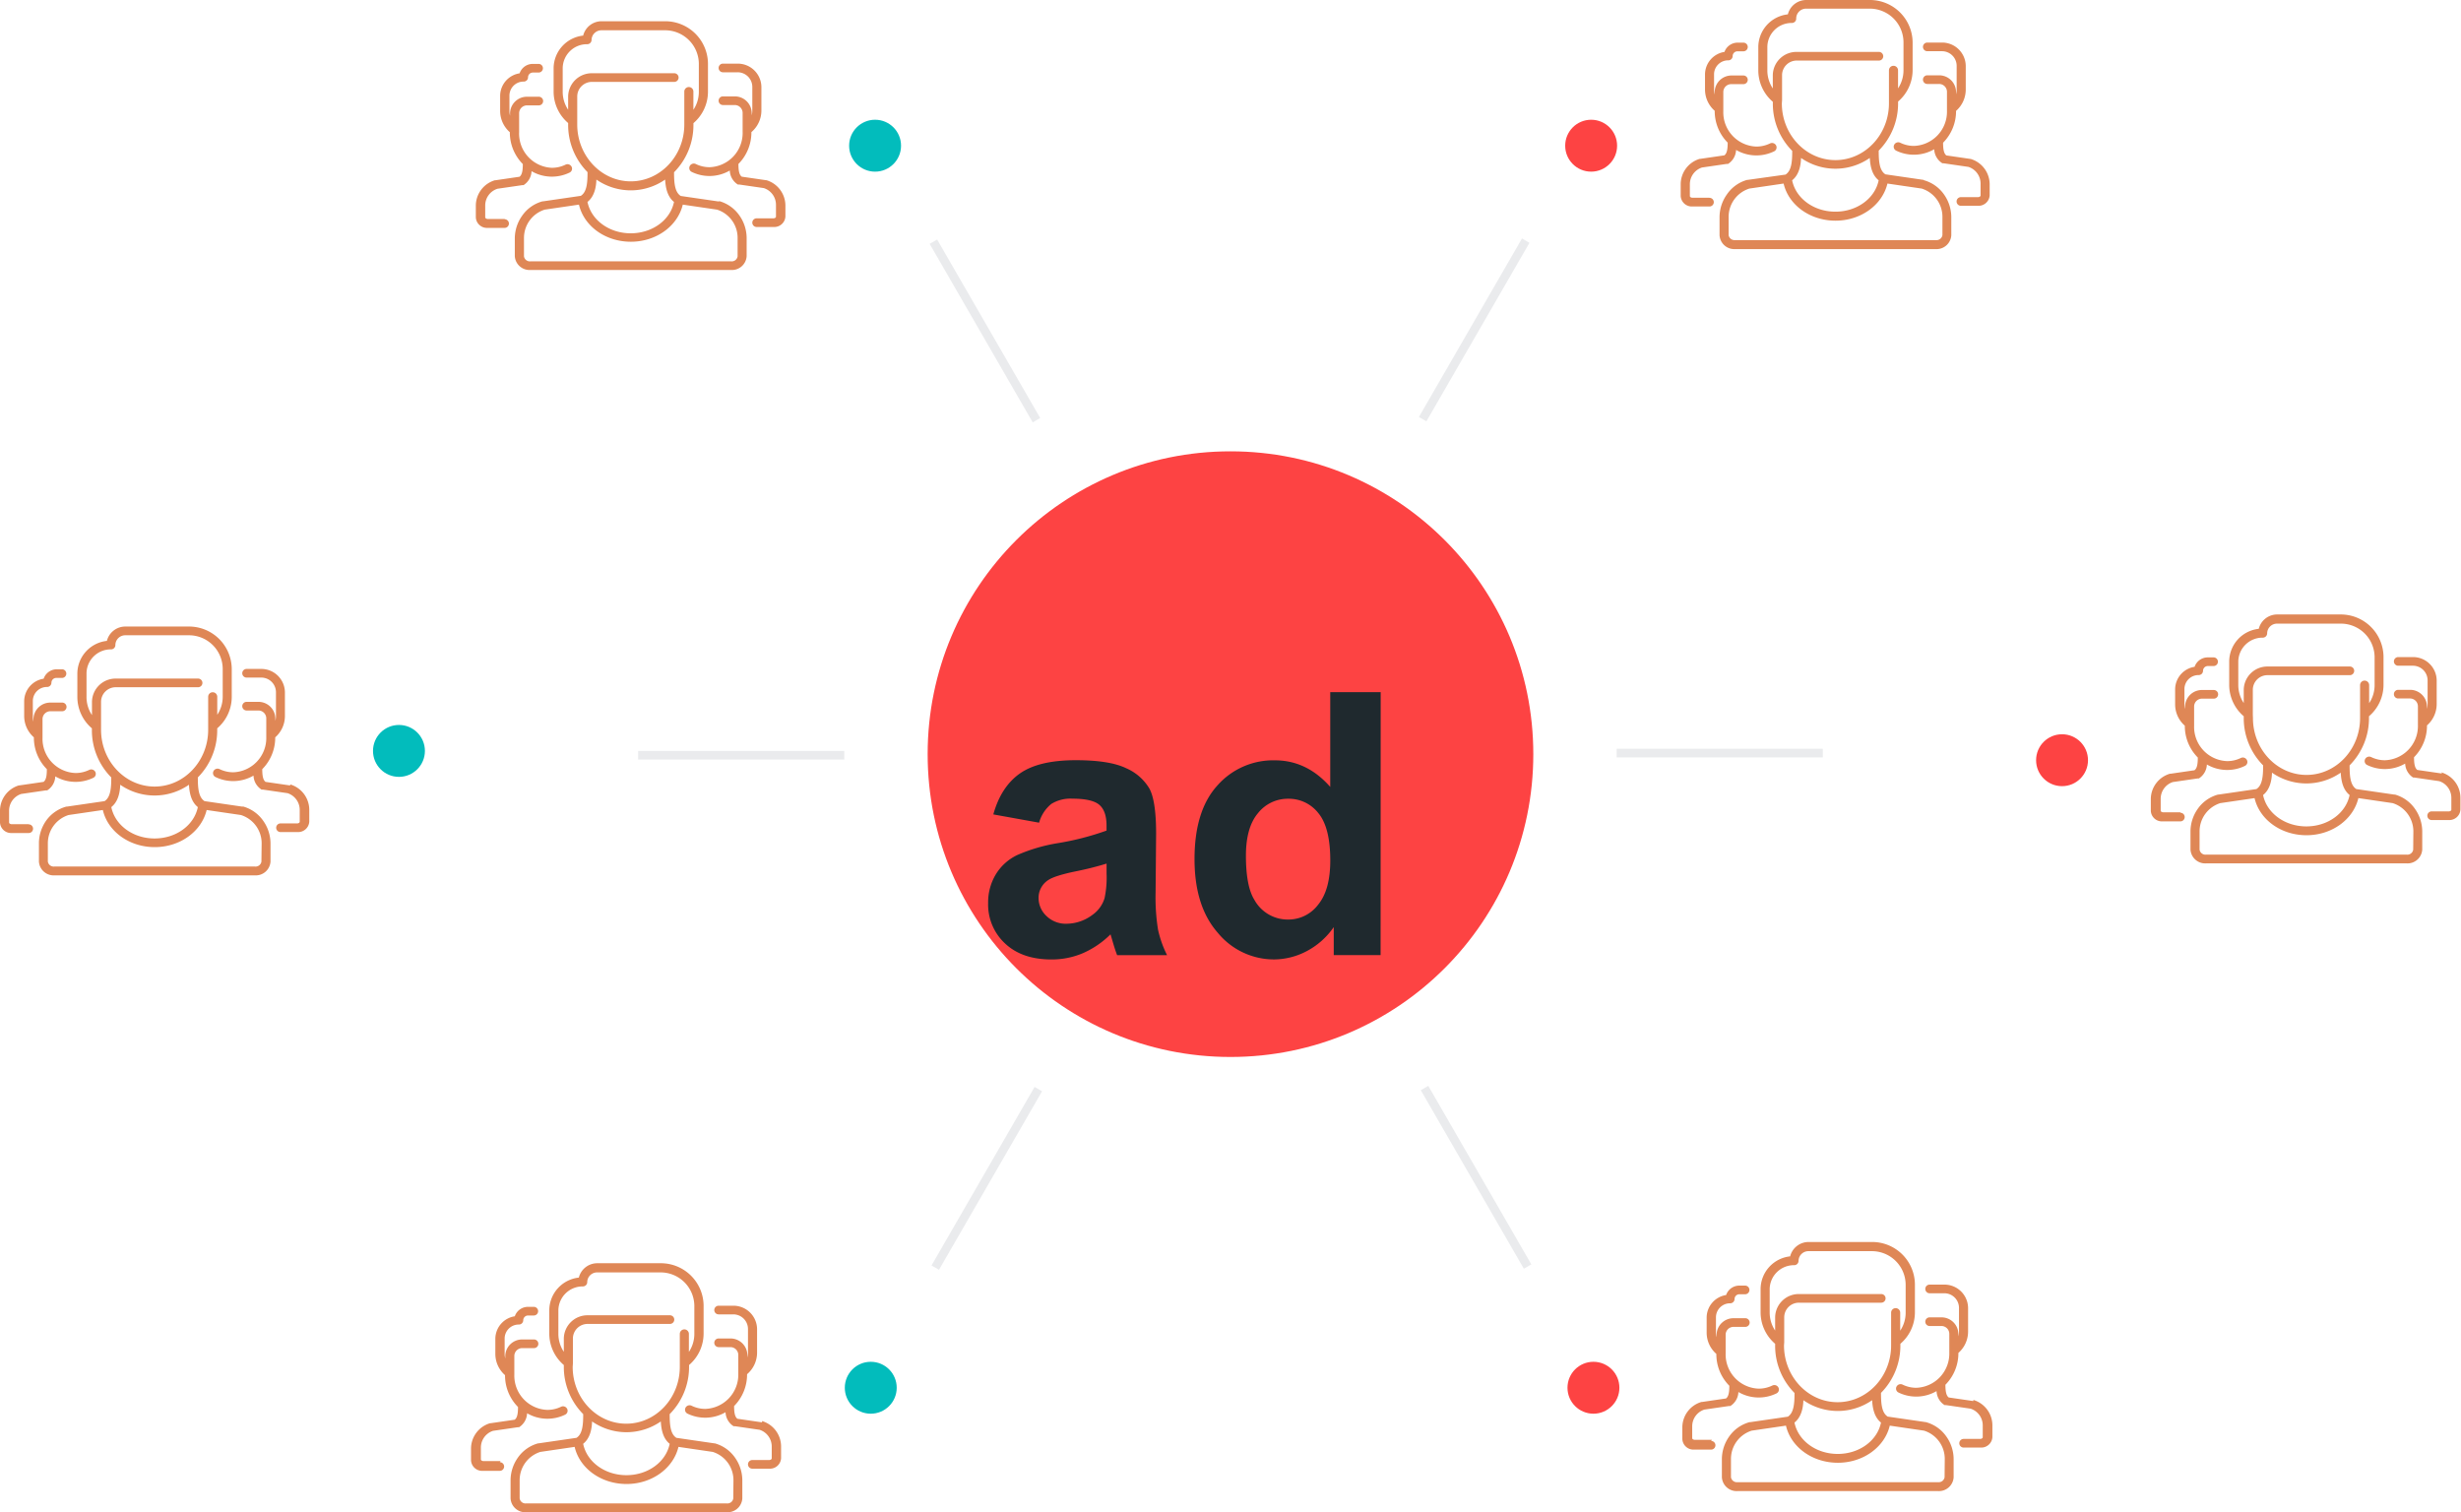 <svg xmlns="http://www.w3.org/2000/svg" viewBox="0 0 568.87 349.56"><defs><style>.cls-1{fill:#df8756;}.cls-2{fill:#fd4343;}.cls-3{fill:#1f292e;}.cls-4{fill:#02bcbc;}.cls-5{fill:#eaebed;stroke:#eaebed;stroke-miterlimit:10;}</style></defs><title>New opportunities</title><g id="Layer_2" data-name="Layer 2"><g id="Layer_1-2" data-name="Layer 1"><path class="cls-1" d="M60.43,199.16a1.37,1.37,0,0,1-1.5,1.15H12.55a1.37,1.37,0,0,1-1.49-1.15v-4.22a6.85,6.85,0,0,1,4.79-6.54l7.92-1.16c1.17,5,6.13,8.58,12,8.58s10.81-3.62,12-8.58l7.92,1.16a6.84,6.84,0,0,1,4.79,6.54ZM23.36,168a1.22,1.22,0,0,0,0-.19v-5.62a3.39,3.39,0,0,1,3.43-3.33h19a1,1,0,1,0,0-2h-19a5.46,5.46,0,0,0-5.53,5.37v3.07A7.49,7.49,0,0,1,20,161.06v-5.44a5.6,5.6,0,0,1,5.67-5.51,1,1,0,0,0,1-1A2.28,2.28,0,0,1,29,146.85H43.58a7.8,7.8,0,0,1,7.9,7.69v6.53a7.49,7.49,0,0,1-1.26,4.16v-4.16a1,1,0,0,0-2.1,0v7.62c0,7.24-5.55,13.13-12.38,13.13s-12.38-5.89-12.38-13.13Zm12.38,15.89a13.93,13.93,0,0,0,7.94-2.49c.1,1.86.5,3.93,2.05,5.17-.84,4.17-5,7.25-10,7.25s-9.15-3.08-10-7.25c1.56-1.24,2-3.31,2.06-5.17a13.93,13.93,0,0,0,7.94,2.49m20.41,2.57-.13,0-8.73-1.27c-1.41-.89-1.55-3.09-1.55-5.48a15.48,15.48,0,0,0,4.48-11v-.35a9.57,9.57,0,0,0,3.36-7.27v-6.53a9.88,9.88,0,0,0-10-9.73H29a4.39,4.39,0,0,0-4.29,3.32,7.64,7.64,0,0,0-6.83,7.5v5.44a9.56,9.56,0,0,0,3.36,7.27v.35a15.48,15.48,0,0,0,4.48,11c0,2.39-.14,4.59-1.55,5.48l-8.73,1.27-.13,0a8.42,8.42,0,0,0-4.72,3.35A9.1,9.1,0,0,0,9,194.94v4.22a3.41,3.41,0,0,0,3.59,3.19H58.94a3.41,3.41,0,0,0,3.59-3.19v-4.22a9.1,9.1,0,0,0-1.66-5.17,8.43,8.43,0,0,0-4.72-3.35"/><path class="cls-1" d="M6.64,190.52H2.7c-.34,0-.6-.2-.6-.38v-2.73a4.06,4.06,0,0,1,2.81-3.88l5.71-.83h.1l.11,0h0l.09,0h0l0,0h0a4,4,0,0,0,1.86-3.23,9.36,9.36,0,0,0,8.78.33,1,1,0,0,0,.47-1.37,1.06,1.06,0,0,0-1.41-.46,7.19,7.19,0,0,1-3.15.72,7.91,7.91,0,0,1-7.64-8.13v-4.35a1.82,1.82,0,0,1,1.85-1.8h2.7a1,1,0,1,0,0-2h-2.7a3.9,3.9,0,0,0-3.95,3.84v.54a4.43,4.43,0,0,1-.14-1.11V162a3.25,3.25,0,0,1,3.3-3.2,1,1,0,0,0,1-1,1.11,1.11,0,0,1,1.12-1.09h1.32a1,1,0,1,0,0-2H13.16a3.22,3.22,0,0,0-3.07,2.18A5.3,5.3,0,0,0,5.59,162v3.52a6.54,6.54,0,0,0,2.24,4.92h0a10.35,10.35,0,0,0,3,7.36c0,1.3-.11,2.46-.77,2.94l-5.56.81-.13,0A6.14,6.14,0,0,0,0,187.41v2.73a2.57,2.57,0,0,0,2.7,2.42H6.64a1,1,0,1,0,0-2"/><path class="cls-1" d="M67.08,181.55l-.13,0-5.56-.81c-.66-.48-.76-1.64-.77-2.94a10.36,10.36,0,0,0,3-7.36h0a6.55,6.55,0,0,0,2.24-4.92V160a5.46,5.46,0,0,0-5.53-5.37H57a1,1,0,1,0,0,2h3.36A3.39,3.39,0,0,1,63.79,160v5.51a4.59,4.59,0,0,1-.14,1.11v-.54a3.9,3.9,0,0,0-3.95-3.84H57a1,1,0,1,0,0,2h2.7a1.82,1.82,0,0,1,1.85,1.8v4.35a7.91,7.91,0,0,1-7.64,8.13,7.17,7.17,0,0,1-3.15-.73,1.06,1.06,0,0,0-1.41.46,1,1,0,0,0,.47,1.37,9.37,9.37,0,0,0,8.78-.33,4,4,0,0,0,1.86,3.23h0l0,0h0l.09,0h0l.11,0h.1l5.71.83a4.06,4.06,0,0,1,2.81,3.88v2.73c0,.18-.25.38-.6.38H64.84a1,1,0,1,0,0,2h3.95a2.57,2.57,0,0,0,2.7-2.42v-2.73a6.14,6.14,0,0,0-4.4-5.86"/><circle class="cls-2" cx="284.43" cy="174.33" r="70"/><path class="cls-3" d="M240.19,190.17l-10.58-1.91q1.78-6.39,6.14-9.46t12.94-3.07q7.8,0,11.62,1.85a11.59,11.59,0,0,1,5.37,4.69q1.56,2.84,1.56,10.43l-.12,13.61a47.22,47.22,0,0,0,.56,8.57,25,25,0,0,0,2.09,5.91H258.23q-.46-1.16-1.12-3.44-.29-1-.41-1.37a21,21,0,0,1-6.39,4.36,18.3,18.3,0,0,1-7.26,1.45q-6.8,0-10.72-3.69a12.27,12.27,0,0,1-3.92-9.33,12.52,12.52,0,0,1,1.78-6.66,11.65,11.65,0,0,1,5-4.48,39.06,39.06,0,0,1,9.27-2.72A63.43,63.43,0,0,0,255.78,192v-1.16q0-3.36-1.66-4.79t-6.26-1.43a8.35,8.35,0,0,0-4.85,1.22A8.51,8.51,0,0,0,240.19,190.17Zm15.6,9.46a72.73,72.73,0,0,1-7.09,1.78q-4.85,1-6.35,2a4.86,4.86,0,0,0-2.28,4.11,5.71,5.71,0,0,0,1.83,4.23,6.37,6.37,0,0,0,4.65,1.78,10.09,10.09,0,0,0,6-2.07,7.3,7.3,0,0,0,2.78-3.86,23,23,0,0,0,.46-5.68Z"/><path class="cls-3" d="M319.13,220.78H308.3v-6.47a17.49,17.49,0,0,1-6.37,5.62,16.34,16.34,0,0,1-7.4,1.85,16.78,16.78,0,0,1-13-6.12q-5.41-6.12-5.41-17.07,0-11.2,5.27-17a17.17,17.17,0,0,1,13.32-5.83q7.38,0,12.78,6.14V160h11.66ZM288,197.8q0,7.05,1.95,10.2a8.81,8.81,0,0,0,7.88,4.56,8.58,8.58,0,0,0,6.85-3.42q2.82-3.42,2.82-10.23,0-7.59-2.74-10.93a8.66,8.66,0,0,0-7-3.34,8.76,8.76,0,0,0-6.95,3.3Q288,191.25,288,197.8Z"/><circle class="cls-4" cx="92.22" cy="173.58" r="6"/><circle class="cls-2" cx="476.65" cy="175.73" r="6"/><rect class="cls-5" x="340.7" y="248.82" width="1" height="46.65" transform="translate(-90.36 207.06) rotate(-30)"/><rect class="cls-5" x="227.17" y="53.18" width="1" height="46.65" transform="translate(-7.75 124.08) rotate(-30)"/><rect class="cls-5" x="374.2" y="173.58" width="46.65" height="1"/><rect class="cls-5" x="148.01" y="174.08" width="46.65" height="1"/><rect class="cls-5" x="317.44" y="75.76" width="46.65" height="1" transform="translate(104.34 333.24) rotate(-60)"/><rect class="cls-5" x="204.78" y="271.89" width="46.65" height="1" transform="translate(-121.85 333.74) rotate(-60)"/><path class="cls-1" d="M557.82,196.41a1.37,1.37,0,0,1-1.5,1.15H509.93a1.37,1.37,0,0,1-1.49-1.15v-4.22a6.85,6.85,0,0,1,4.79-6.54l7.92-1.16c1.17,5,6.13,8.58,12,8.58s10.81-3.62,12-8.58l7.92,1.16a6.84,6.84,0,0,1,4.79,6.54Zm-37.07-31.2a1.22,1.22,0,0,0,0-.19V159.4a3.39,3.39,0,0,1,3.43-3.33h19a1,1,0,1,0,0-2h-19a5.46,5.46,0,0,0-5.53,5.37v3.07a7.49,7.49,0,0,1-1.26-4.16v-5.44a5.6,5.6,0,0,1,5.67-5.51,1,1,0,0,0,1-1,2.28,2.28,0,0,1,2.31-2.24H541a7.8,7.8,0,0,1,7.9,7.69v6.53a7.49,7.49,0,0,1-1.26,4.16v-4.16a1,1,0,0,0-2.1,0v7.62c0,7.24-5.55,13.13-12.38,13.13s-12.38-5.89-12.38-13.13Zm12.38,15.89a13.93,13.93,0,0,0,7.94-2.49c.1,1.86.5,3.93,2.05,5.17-.84,4.17-5,7.25-10,7.25s-9.15-3.08-10-7.25c1.56-1.24,2-3.31,2.06-5.17a13.93,13.93,0,0,0,7.94,2.49m20.41,2.57-.13,0-8.73-1.27c-1.41-.89-1.55-3.09-1.55-5.48a15.48,15.48,0,0,0,4.48-11v-.35a9.57,9.57,0,0,0,3.36-7.27v-6.53a9.88,9.88,0,0,0-10-9.73H526.41a4.39,4.39,0,0,0-4.29,3.32,7.64,7.64,0,0,0-6.83,7.5v5.44a9.56,9.56,0,0,0,3.36,7.27v.35a15.48,15.48,0,0,0,4.48,11c0,2.39-.14,4.59-1.55,5.48l-8.73,1.27-.13,0A8.42,8.42,0,0,0,508,187a9.1,9.1,0,0,0-1.66,5.17v4.22a3.41,3.41,0,0,0,3.59,3.19h46.39a3.41,3.41,0,0,0,3.59-3.19v-4.22a9.1,9.1,0,0,0-1.66-5.17,8.43,8.43,0,0,0-4.72-3.35"/><path class="cls-1" d="M504,187.77h-3.95c-.34,0-.6-.2-.6-.38v-2.73a4.06,4.06,0,0,1,2.81-3.88l5.71-.83h.1l.11,0h0l.09,0h0l0,0h0a4,4,0,0,0,1.86-3.23,9.36,9.36,0,0,0,8.78.33,1,1,0,0,0,.47-1.37,1.06,1.06,0,0,0-1.41-.46,7.19,7.19,0,0,1-3.15.72,7.91,7.91,0,0,1-7.64-8.13V163.3a1.82,1.82,0,0,1,1.85-1.8h2.7a1,1,0,1,0,0-2h-2.7a3.9,3.9,0,0,0-3.95,3.84v.54a4.43,4.43,0,0,1-.14-1.11v-3.52a3.25,3.25,0,0,1,3.3-3.2,1,1,0,0,0,1-1,1.11,1.11,0,0,1,1.12-1.09h1.32a1,1,0,1,0,0-2h-1.32a3.22,3.22,0,0,0-3.07,2.18,5.3,5.3,0,0,0-4.5,5.17v3.52a6.54,6.54,0,0,0,2.24,4.92h0a10.35,10.35,0,0,0,3,7.36c0,1.3-.11,2.46-.77,2.94l-5.56.81-.13,0a6.14,6.14,0,0,0-4.4,5.86v2.73a2.57,2.57,0,0,0,2.7,2.42H504a1,1,0,1,0,0-2"/><path class="cls-1" d="M564.47,178.79l-.13,0-5.56-.81c-.66-.48-.76-1.64-.77-2.94a10.36,10.36,0,0,0,3-7.36h0a6.55,6.55,0,0,0,2.24-4.92v-5.5a5.46,5.46,0,0,0-5.53-5.37h-3.36a1,1,0,1,0,0,2h3.36a3.39,3.39,0,0,1,3.43,3.33v5.51a4.59,4.59,0,0,1-.14,1.11v-.54a3.9,3.9,0,0,0-3.95-3.84h-2.7a1,1,0,1,0,0,2h2.7a1.82,1.82,0,0,1,1.85,1.8v4.35a7.91,7.91,0,0,1-7.64,8.13,7.17,7.17,0,0,1-3.15-.73,1.06,1.06,0,0,0-1.41.46,1,1,0,0,0,.47,1.37,9.37,9.37,0,0,0,8.78-.33,4,4,0,0,0,1.86,3.23h0l0,0h0l.09,0h0l.11,0h.1l5.71.83a4.06,4.06,0,0,1,2.81,3.88v2.73c0,.18-.25.38-.6.38h-3.95a1,1,0,1,0,0,2h3.95a2.57,2.57,0,0,0,2.7-2.42v-2.73a6.14,6.14,0,0,0-4.4-5.86"/><circle class="cls-2" cx="367.8" cy="33.68" r="6"/><path class="cls-1" d="M449,54.35a1.37,1.37,0,0,1-1.5,1.15H401.07a1.37,1.37,0,0,1-1.49-1.15V50.13a6.85,6.85,0,0,1,4.79-6.54l7.92-1.16c1.17,5,6.13,8.58,12,8.58s10.81-3.62,12-8.58l7.92,1.16A6.84,6.84,0,0,1,449,50.13Zm-37.07-31.2a1.22,1.22,0,0,0,0-.19V17.35A3.39,3.39,0,0,1,415.32,14h19a1,1,0,1,0,0-2h-19a5.46,5.46,0,0,0-5.53,5.37v3.07a7.49,7.49,0,0,1-1.26-4.16V10.82a5.6,5.6,0,0,1,5.67-5.51,1,1,0,0,0,1-1A2.28,2.28,0,0,1,417.56,2H432.1A7.8,7.8,0,0,1,440,9.73v6.53a7.49,7.49,0,0,1-1.26,4.16V16.26a1,1,0,0,0-2.1,0v7.62c0,7.24-5.55,13.13-12.38,13.13s-12.38-5.89-12.38-13.13ZM424.27,39a13.93,13.93,0,0,0,7.94-2.49c.1,1.86.5,3.93,2.05,5.17-.84,4.17-5,7.25-10,7.25s-9.15-3.08-10-7.25c1.56-1.24,2-3.31,2.06-5.17A13.93,13.93,0,0,0,424.27,39m20.41,2.57-.13,0-8.73-1.27c-1.41-.89-1.55-3.09-1.55-5.48a15.48,15.48,0,0,0,4.48-11v-.35a9.57,9.57,0,0,0,3.36-7.27V9.73A9.88,9.88,0,0,0,432.1,0H417.56a4.39,4.39,0,0,0-4.29,3.32,7.64,7.64,0,0,0-6.83,7.5v5.44a9.56,9.56,0,0,0,3.36,7.27v.35a15.48,15.48,0,0,0,4.48,11c0,2.39-.14,4.59-1.55,5.48L404,41.58l-.13,0A8.42,8.42,0,0,0,399.14,45a9.1,9.1,0,0,0-1.66,5.17v4.22a3.41,3.41,0,0,0,3.59,3.19h46.39a3.41,3.41,0,0,0,3.59-3.19V50.13A9.1,9.1,0,0,0,449.4,45a8.43,8.43,0,0,0-4.72-3.35"/><path class="cls-1" d="M395.17,45.71h-3.95c-.34,0-.6-.2-.6-.38V42.6a4.06,4.06,0,0,1,2.81-3.88l5.71-.83h.1l.11,0h0l.09,0h0l0,0h0a4,4,0,0,0,1.86-3.23,9.36,9.36,0,0,0,8.78.33,1,1,0,0,0,.47-1.37,1.06,1.06,0,0,0-1.41-.46,7.19,7.19,0,0,1-3.15.72,7.91,7.91,0,0,1-7.64-8.13V21.25a1.82,1.82,0,0,1,1.85-1.8H403a1,1,0,1,0,0-2h-2.7a3.9,3.9,0,0,0-3.95,3.84v.54a4.43,4.43,0,0,1-.14-1.11V17.15a3.25,3.25,0,0,1,3.3-3.2,1,1,0,0,0,1-1,1.11,1.11,0,0,1,1.12-1.09H403a1,1,0,1,0,0-2h-1.32A3.22,3.22,0,0,0,398.62,12a5.3,5.3,0,0,0-4.5,5.17v3.52a6.54,6.54,0,0,0,2.24,4.92h0a10.35,10.35,0,0,0,3,7.36c0,1.3-.11,2.46-.77,2.94l-5.56.81-.13,0a6.14,6.14,0,0,0-4.4,5.86v2.73a2.57,2.57,0,0,0,2.7,2.42h3.95a1,1,0,1,0,0-2"/><path class="cls-1" d="M455.61,36.74l-.13,0-5.56-.81c-.66-.48-.76-1.64-.77-2.94a10.36,10.36,0,0,0,3-7.36h0a6.55,6.55,0,0,0,2.24-4.92v-5.5a5.46,5.46,0,0,0-5.53-5.37h-3.36a1,1,0,1,0,0,2h3.36a3.39,3.39,0,0,1,3.43,3.33v5.51a4.59,4.59,0,0,1-.14,1.11v-.54a3.9,3.9,0,0,0-3.95-3.84h-2.7a1,1,0,1,0,0,2h2.7a1.82,1.82,0,0,1,1.85,1.8V25.6a7.91,7.91,0,0,1-7.64,8.13,7.17,7.17,0,0,1-3.15-.73,1.06,1.06,0,0,0-1.41.46,1,1,0,0,0,.47,1.37,9.37,9.37,0,0,0,8.78-.33A4,4,0,0,0,449,37.75h0l0,0h0l.09,0h0l.11,0h.1l5.71.83a4.06,4.06,0,0,1,2.81,3.88v2.73c0,.18-.25.38-.6.38h-3.95a1,1,0,1,0,0,2h3.95a2.57,2.57,0,0,0,2.7-2.42V42.6a6.14,6.14,0,0,0-4.4-5.86"/><circle class="cls-2" cx="368.33" cy="320.79" r="6"/><path class="cls-1" d="M449.5,341.47a1.37,1.37,0,0,1-1.5,1.15H401.61a1.37,1.37,0,0,1-1.49-1.15v-4.22a6.85,6.85,0,0,1,4.79-6.54l7.92-1.16c1.17,5,6.13,8.58,12,8.58s10.81-3.62,12-8.58l7.92,1.16a6.84,6.84,0,0,1,4.79,6.54Zm-37.07-31.2a1.22,1.22,0,0,0,0-.19v-5.62a3.39,3.39,0,0,1,3.43-3.33h19a1,1,0,1,0,0-2h-19a5.46,5.46,0,0,0-5.53,5.37v3.07a7.49,7.49,0,0,1-1.26-4.16v-5.44a5.6,5.6,0,0,1,5.67-5.51,1,1,0,0,0,1-1,2.28,2.28,0,0,1,2.31-2.24h14.55a7.8,7.8,0,0,1,7.9,7.69v6.53a7.49,7.49,0,0,1-1.26,4.16v-4.16a1,1,0,0,0-2.1,0V311c0,7.24-5.55,13.13-12.38,13.13s-12.38-5.89-12.38-13.13Zm12.38,15.89a13.93,13.93,0,0,0,7.94-2.49c.1,1.86.5,3.93,2.05,5.17-.84,4.17-5,7.25-10,7.25s-9.15-3.08-10-7.25c1.56-1.24,2-3.31,2.06-5.17a13.93,13.93,0,0,0,7.94,2.49m20.41,2.57-.13,0-8.73-1.27c-1.41-.89-1.55-3.09-1.55-5.48a15.48,15.48,0,0,0,4.48-11v-.35a9.57,9.57,0,0,0,3.36-7.27v-6.53a9.88,9.88,0,0,0-10-9.73H418.09a4.39,4.39,0,0,0-4.29,3.32,7.64,7.64,0,0,0-6.83,7.5v5.44a9.56,9.56,0,0,0,3.36,7.27V311a15.48,15.48,0,0,0,4.48,11c0,2.39-.14,4.59-1.55,5.48l-8.73,1.27-.13,0a8.42,8.42,0,0,0-4.72,3.35,9.1,9.1,0,0,0-1.66,5.17v4.22a3.41,3.41,0,0,0,3.59,3.19H448a3.41,3.41,0,0,0,3.59-3.19v-4.22a9.1,9.1,0,0,0-1.66-5.17,8.43,8.43,0,0,0-4.72-3.35"/><path class="cls-1" d="M395.71,332.83h-3.95c-.34,0-.6-.2-.6-.38v-2.73a4.06,4.06,0,0,1,2.81-3.88l5.71-.83h.1l.11,0h0l.09,0h0l0,0h0a4,4,0,0,0,1.86-3.23,9.36,9.36,0,0,0,8.78.33,1,1,0,0,0,.47-1.37,1.06,1.06,0,0,0-1.41-.46,7.19,7.19,0,0,1-3.15.72,7.91,7.91,0,0,1-7.64-8.13v-4.35a1.82,1.82,0,0,1,1.85-1.8h2.7a1,1,0,1,0,0-2h-2.7a3.9,3.9,0,0,0-3.95,3.84v.54a4.43,4.43,0,0,1-.14-1.11v-3.52a3.25,3.25,0,0,1,3.3-3.2,1,1,0,0,0,1-1,1.11,1.11,0,0,1,1.12-1.09h1.32a1,1,0,1,0,0-2h-1.32a3.22,3.22,0,0,0-3.07,2.18,5.3,5.3,0,0,0-4.5,5.17v3.52a6.54,6.54,0,0,0,2.24,4.92h0a10.35,10.35,0,0,0,3,7.36c0,1.3-.11,2.46-.77,2.94l-5.56.81-.13,0a6.14,6.14,0,0,0-4.4,5.86v2.73a2.57,2.57,0,0,0,2.7,2.42h3.95a1,1,0,1,0,0-2"/><path class="cls-1" d="M456.15,323.85l-.13,0-5.56-.81c-.66-.48-.76-1.64-.77-2.94a10.36,10.36,0,0,0,3-7.36h0a6.55,6.55,0,0,0,2.24-4.92v-5.5a5.46,5.46,0,0,0-5.53-5.37h-3.36a1,1,0,1,0,0,2h3.36a3.39,3.39,0,0,1,3.43,3.33v5.51a4.59,4.59,0,0,1-.14,1.11v-.54a3.9,3.9,0,0,0-3.95-3.84h-2.7a1,1,0,1,0,0,2h2.7a1.82,1.82,0,0,1,1.85,1.8v4.35a7.91,7.91,0,0,1-7.64,8.13,7.17,7.17,0,0,1-3.15-.73,1.06,1.06,0,0,0-1.41.46,1,1,0,0,0,.47,1.37,9.37,9.37,0,0,0,8.78-.33,4,4,0,0,0,1.86,3.23h0l0,0h0l.09,0h0l.11,0h.1l5.71.83a4.06,4.06,0,0,1,2.81,3.88v2.73c0,.18-.25.38-.6.38H453.9a1,1,0,1,0,0,2h3.95a2.57,2.57,0,0,0,2.7-2.42v-2.73a6.14,6.14,0,0,0-4.4-5.86"/><path class="cls-1" d="M170.5,59.26a1.37,1.37,0,0,1-1.5,1.15H122.61a1.37,1.37,0,0,1-1.49-1.15V55a6.85,6.85,0,0,1,4.79-6.54l7.92-1.16c1.17,5,6.13,8.58,12,8.58s10.81-3.62,12-8.58l7.92,1.16A6.84,6.84,0,0,1,170.5,55Zm-37.07-31.2a1.22,1.22,0,0,0,0-.19V22.26a3.39,3.39,0,0,1,3.43-3.33h19a1,1,0,1,0,0-2h-19a5.46,5.46,0,0,0-5.53,5.37v3.07a7.49,7.49,0,0,1-1.26-4.16V15.73a5.6,5.6,0,0,1,5.67-5.51,1,1,0,0,0,1-1A2.28,2.28,0,0,1,139.09,7h14.55a7.8,7.8,0,0,1,7.9,7.69v6.53a7.49,7.49,0,0,1-1.26,4.16V21.17a1,1,0,0,0-2.1,0v7.62c0,7.24-5.55,13.13-12.38,13.13S133.43,36,133.43,28.79ZM145.81,44a13.93,13.93,0,0,0,7.94-2.49c.1,1.86.5,3.93,2.05,5.17-.84,4.17-5,7.25-10,7.25s-9.15-3.08-10-7.25c1.56-1.24,2-3.31,2.06-5.17A13.93,13.93,0,0,0,145.81,44m20.41,2.57-.13,0-8.73-1.27c-1.41-.89-1.55-3.09-1.55-5.48a15.48,15.48,0,0,0,4.48-11v-.35a9.57,9.57,0,0,0,3.36-7.27V14.64a9.88,9.88,0,0,0-10-9.73H139.09a4.39,4.39,0,0,0-4.29,3.32,7.64,7.64,0,0,0-6.83,7.5v5.44a9.56,9.56,0,0,0,3.36,7.27v.35a15.48,15.48,0,0,0,4.48,11c0,2.39-.14,4.59-1.55,5.48l-8.73,1.27-.13,0a8.42,8.42,0,0,0-4.72,3.35A9.1,9.1,0,0,0,119,55v4.22a3.41,3.41,0,0,0,3.59,3.19H169a3.41,3.41,0,0,0,3.59-3.19V55a9.1,9.1,0,0,0-1.66-5.17,8.43,8.43,0,0,0-4.72-3.35"/><path class="cls-1" d="M116.71,50.62h-3.95c-.34,0-.6-.2-.6-.38V47.51A4.06,4.06,0,0,1,115,43.63l5.71-.83h.1l.11,0h0l.09,0h0l0,0h0a4,4,0,0,0,1.86-3.23,9.36,9.36,0,0,0,8.78.33,1,1,0,0,0,.47-1.37,1.06,1.06,0,0,0-1.41-.46,7.19,7.19,0,0,1-3.15.72A7.91,7.91,0,0,1,120,30.51V26.16a1.82,1.82,0,0,1,1.85-1.8h2.7a1,1,0,1,0,0-2h-2.7a3.9,3.9,0,0,0-3.95,3.84v.54a4.43,4.43,0,0,1-.14-1.11V22.06a3.25,3.25,0,0,1,3.3-3.2,1,1,0,0,0,1-1,1.11,1.11,0,0,1,1.12-1.09h1.32a1,1,0,1,0,0-2h-1.32a3.22,3.22,0,0,0-3.07,2.18,5.3,5.3,0,0,0-4.5,5.17v3.52a6.54,6.54,0,0,0,2.24,4.92h0a10.35,10.35,0,0,0,3,7.36c0,1.3-.11,2.46-.77,2.94l-5.56.81-.13,0a6.14,6.14,0,0,0-4.4,5.86v2.73a2.57,2.57,0,0,0,2.7,2.42h3.95a1,1,0,1,0,0-2"/><path class="cls-1" d="M177.15,41.65l-.13,0-5.56-.81c-.66-.48-.76-1.64-.77-2.94a10.36,10.36,0,0,0,3-7.36h0A6.55,6.55,0,0,0,176,25.58v-5.5a5.46,5.46,0,0,0-5.53-5.37h-3.36a1,1,0,1,0,0,2h3.36a3.39,3.39,0,0,1,3.43,3.33v5.51a4.59,4.59,0,0,1-.14,1.11v-.54a3.9,3.9,0,0,0-3.95-3.84h-2.7a1,1,0,1,0,0,2h2.7a1.82,1.82,0,0,1,1.85,1.8v4.35A7.91,7.91,0,0,1,164,38.65a7.17,7.17,0,0,1-3.15-.73,1.06,1.06,0,0,0-1.41.46,1,1,0,0,0,.47,1.37,9.37,9.37,0,0,0,8.78-.33,4,4,0,0,0,1.86,3.23h0l0,0h0l.09,0h0l.11,0h.1l5.71.83a4.06,4.06,0,0,1,2.81,3.88v2.73c0,.18-.25.38-.6.38H174.9a1,1,0,1,0,0,2h3.95a2.57,2.57,0,0,0,2.7-2.42V47.51a6.14,6.14,0,0,0-4.4-5.86"/><circle class="cls-4" cx="202.28" cy="33.68" r="6"/><path class="cls-1" d="M169.5,346.38a1.37,1.37,0,0,1-1.5,1.15H121.61a1.37,1.37,0,0,1-1.49-1.15v-4.22a6.85,6.85,0,0,1,4.79-6.54l7.92-1.16c1.17,5,6.13,8.58,12,8.58s10.81-3.62,12-8.58l7.92,1.16a6.84,6.84,0,0,1,4.79,6.54Zm-37.07-31.2a1.22,1.22,0,0,0,0-.19v-5.62a3.39,3.39,0,0,1,3.43-3.33h19a1,1,0,1,0,0-2h-19a5.46,5.46,0,0,0-5.53,5.37v3.07a7.49,7.49,0,0,1-1.26-4.16v-5.44a5.6,5.6,0,0,1,5.67-5.51,1,1,0,0,0,1-1,2.28,2.28,0,0,1,2.31-2.24h14.55a7.8,7.8,0,0,1,7.9,7.69v6.53a7.49,7.49,0,0,1-1.26,4.16v-4.16a1,1,0,0,0-2.1,0v7.62c0,7.24-5.55,13.13-12.38,13.13s-12.38-5.89-12.38-13.13Zm12.38,15.89a13.93,13.93,0,0,0,7.94-2.49c.1,1.86.5,3.93,2.05,5.17-.84,4.17-5,7.25-10,7.25s-9.15-3.08-10-7.25c1.56-1.24,2-3.31,2.06-5.17a13.93,13.93,0,0,0,7.94,2.49m20.41,2.57-.13,0-8.73-1.27c-1.41-.89-1.55-3.09-1.55-5.48a15.48,15.48,0,0,0,4.48-11v-.35a9.57,9.57,0,0,0,3.36-7.27v-6.53a9.88,9.88,0,0,0-10-9.73H138.09a4.39,4.39,0,0,0-4.29,3.32,7.64,7.64,0,0,0-6.83,7.5v5.44a9.56,9.56,0,0,0,3.36,7.27v.35a15.48,15.48,0,0,0,4.48,11c0,2.39-.14,4.59-1.55,5.48l-8.73,1.27-.13,0a8.42,8.42,0,0,0-4.72,3.35,9.1,9.1,0,0,0-1.66,5.17v4.22a3.41,3.41,0,0,0,3.59,3.19H168a3.41,3.41,0,0,0,3.59-3.19v-4.22a9.1,9.1,0,0,0-1.66-5.17,8.43,8.43,0,0,0-4.72-3.35"/><path class="cls-1" d="M115.71,337.74h-3.95c-.34,0-.6-.2-.6-.38v-2.73a4.06,4.06,0,0,1,2.81-3.88l5.71-.83h.1l.11,0h0l.09,0h0l0,0h0a4,4,0,0,0,1.86-3.23,9.36,9.36,0,0,0,8.78.33,1,1,0,0,0,.47-1.37,1.06,1.06,0,0,0-1.41-.46,7.19,7.19,0,0,1-3.15.72,7.91,7.91,0,0,1-7.64-8.13v-4.35a1.82,1.82,0,0,1,1.85-1.8h2.7a1,1,0,1,0,0-2h-2.7a3.9,3.9,0,0,0-3.95,3.84v.54a4.43,4.43,0,0,1-.14-1.11v-3.52a3.25,3.25,0,0,1,3.3-3.2,1,1,0,0,0,1-1,1.11,1.11,0,0,1,1.12-1.09h1.32a1,1,0,1,0,0-2h-1.32a3.22,3.22,0,0,0-3.07,2.18,5.3,5.3,0,0,0-4.5,5.17v3.52a6.54,6.54,0,0,0,2.24,4.92h0a10.35,10.35,0,0,0,3,7.36c0,1.3-.11,2.46-.77,2.94l-5.56.81-.13,0a6.14,6.14,0,0,0-4.4,5.86v2.73a2.57,2.57,0,0,0,2.7,2.42h3.95a1,1,0,1,0,0-2"/><path class="cls-1" d="M176.15,328.77l-.13,0-5.56-.81c-.66-.48-.76-1.64-.77-2.94a10.36,10.36,0,0,0,3-7.36h0A6.55,6.55,0,0,0,175,312.7v-5.5a5.46,5.46,0,0,0-5.53-5.37h-3.36a1,1,0,1,0,0,2h3.36a3.39,3.39,0,0,1,3.43,3.33v5.51a4.59,4.59,0,0,1-.14,1.11v-.54a3.9,3.9,0,0,0-3.95-3.84h-2.7a1,1,0,1,0,0,2h2.7a1.82,1.82,0,0,1,1.85,1.8v4.35a7.91,7.91,0,0,1-7.64,8.13,7.17,7.17,0,0,1-3.15-.73,1.06,1.06,0,0,0-1.41.46,1,1,0,0,0,.47,1.37,9.37,9.37,0,0,0,8.78-.33,4,4,0,0,0,1.86,3.23h0l0,0h0l.09,0h0l.11,0h.1l5.71.83a4.06,4.06,0,0,1,2.81,3.88v2.73c0,.18-.25.38-.6.38H173.9a1,1,0,1,0,0,2h3.95a2.57,2.57,0,0,0,2.7-2.42v-2.73a6.14,6.14,0,0,0-4.4-5.86"/><circle class="cls-4" cx="201.28" cy="320.79" r="6"/></g></g></svg>